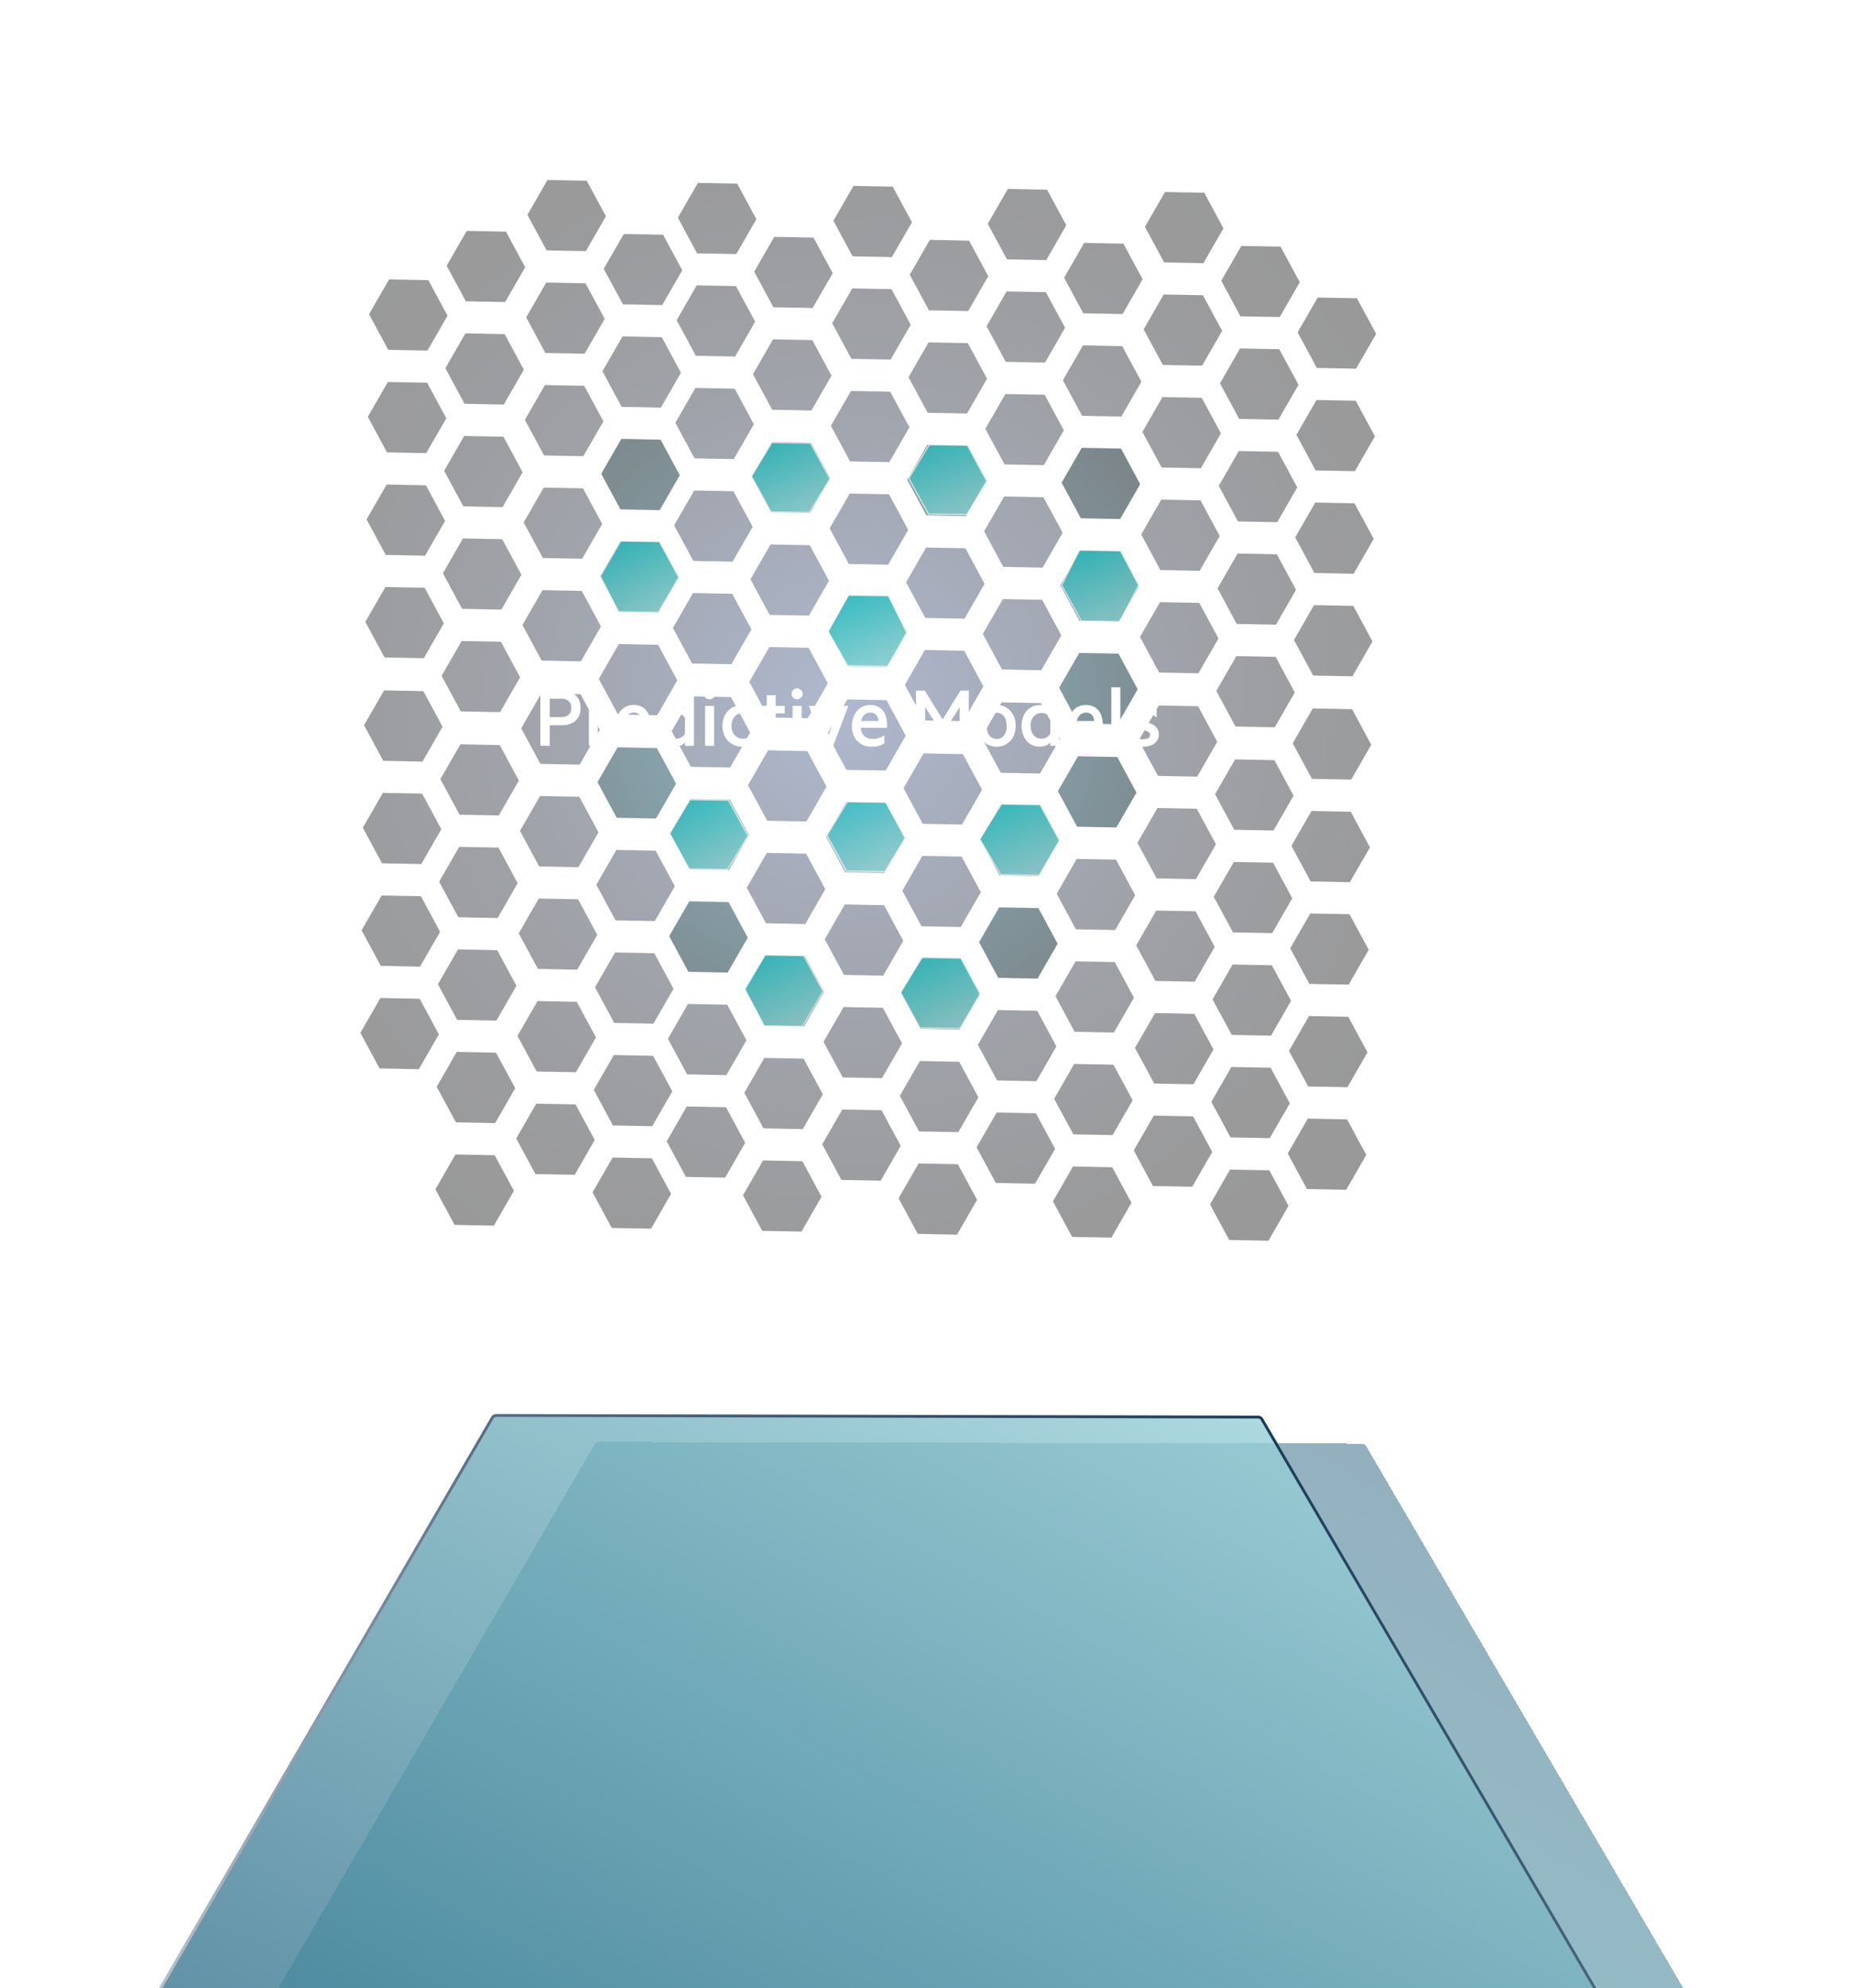 <svg width="659" height="707" viewBox="0 0 659 707" fill="none" xmlns="http://www.w3.org/2000/svg">
<g clip-path="url(#clip0_267_1062)">
<g opacity="0.5" filter="url(#filter0_ddddddf_267_1062)">
<path d="M484.125 20.361C484.865 20.362 485.535 20.729 485.883 21.323L623.715 256.895C624.043 257.456 624.038 258.142 623.701 258.719L486.018 495.221C485.641 495.869 484.907 496.277 484.123 496.276L210.512 495.692C209.761 495.69 209.084 495.313 208.741 494.706L74.726 257.51C74.412 256.953 74.421 256.279 74.752 255.71L211.344 20.838C211.721 20.189 212.455 19.781 213.24 19.782L484.125 20.361Z" fill="url(#paint0_linear_267_1062)" fill-opacity="0.9" shape-rendering="crispEdges"/>
<path d="M623.944 256.776L486.112 21.203C485.721 20.535 484.967 20.122 484.134 20.121L213.25 19.542C212.367 19.54 211.541 20 211.116 20.73L74.525 255.602C74.153 256.242 74.141 257 74.495 257.627L208.51 494.822C208.896 495.506 209.658 495.93 210.503 495.932L484.113 496.516C484.996 496.518 485.821 496.058 486.246 495.329L623.929 258.828C624.307 258.178 624.313 257.407 623.944 256.776Z" stroke="white" stroke-width="0.5" stroke-linecap="round" stroke-linejoin="round" shape-rendering="crispEdges"/>
</g>
<g filter="url(#filter1_bddddd_267_1062)">
<path d="M447.447 14.467C448.187 14.468 448.857 14.835 449.205 15.429L587.037 251.001C587.365 251.562 587.36 252.248 587.024 252.825L449.341 489.327C448.963 489.975 448.23 490.383 447.445 490.382L173.835 489.798C173.084 489.796 172.406 489.419 172.063 488.811L38.048 251.616C37.734 251.059 37.744 250.385 38.075 249.816L174.666 14.944C175.044 14.295 175.777 13.887 176.563 13.888L447.447 14.467Z" fill="url(#paint1_linear_267_1062)" fill-opacity="0.8"/>
<path d="M448.747 15.669L586.578 251.241C586.824 251.662 586.821 252.176 586.569 252.609L448.886 489.11C448.603 489.597 448.052 489.903 447.464 489.902L173.853 489.317C173.29 489.316 172.782 489.033 172.525 488.578L38.51 251.382C38.274 250.965 38.282 250.459 38.53 250.032L175.121 15.16C175.404 14.674 175.955 14.367 176.544 14.368L447.428 14.947C447.983 14.948 448.486 15.223 448.747 15.669Z" stroke="url(#paint2_linear_267_1062)"/>
</g>
<path style="mix-blend-mode:color-dodge" d="M438.951 295.095L452.912 295.36L460.046 282.973L453.221 270.319L439.26 270.054L432.126 282.442L438.951 295.095ZM437.618 404.489L451.578 404.755L458.713 392.367L451.887 379.714L437.927 379.448L430.792 391.836L437.618 404.489ZM437.465 415.922L430.33 428.309L437.156 440.963L451.116 441.228L458.251 428.84L451.425 416.187L437.465 415.922ZM438.489 331.568L452.45 331.834L459.584 319.446L452.759 306.793L438.798 306.527L431.664 318.915L438.489 331.568ZM438.053 368.042L452.014 368.307L459.148 355.92L452.323 343.266L438.362 343.001L431.228 355.389L438.053 368.042ZM424.431 385.588L431.566 373.2L424.74 360.547L410.78 360.281L403.645 372.669L410.471 385.322L424.431 385.588ZM423.996 422.035L431.13 409.648L424.305 396.994L410.344 396.729L403.21 409.116L410.035 421.77L423.996 422.035ZM424.867 349.114L432.002 336.726L425.176 324.073L411.216 323.808L404.081 336.195L410.907 348.849L424.867 349.114ZM425.303 312.64L432.437 300.253L425.612 287.599L411.652 287.334L404.517 299.722L411.343 312.375L425.303 312.64ZM425.765 276.193L432.899 263.806L426.074 251.152L412.113 250.887L404.979 263.275L411.804 275.928L425.765 276.193ZM382.034 378.359L374.899 390.747L381.725 403.4L395.685 403.666L402.82 391.278L395.994 378.625L382.034 378.359ZM382.496 341.886L375.362 354.274L382.187 366.927L396.147 367.192L403.282 354.805L396.456 342.151L382.496 341.886ZM381.598 414.833L374.464 427.221L381.289 439.874L395.249 440.139L402.384 427.752L395.558 415.098L381.598 414.833ZM382.932 305.438L375.797 317.826L382.623 330.479L396.583 330.745L403.717 318.357L396.892 305.704L382.932 305.438ZM383.367 268.965L376.233 281.352L383.058 294.006L397.019 294.271L404.153 281.884L397.328 269.23L383.367 268.965ZM370.181 250.037L356.221 249.771L349.086 262.159L355.912 274.812L369.872 275.078L377.007 262.69L370.181 250.037ZM369.309 322.984L355.349 322.719L348.215 335.107L355.04 347.76L369 348.025L376.135 335.638L369.309 322.984ZM369.745 286.511L355.785 286.245L348.65 298.633L355.476 311.286L369.436 311.552L376.571 299.164L369.745 286.511ZM368.564 384.499L375.699 372.111L368.874 359.458L354.913 359.192L347.779 371.58L354.604 384.234L368.564 384.499ZM368.412 395.905L354.452 395.64L347.317 408.027L354.143 420.681L368.103 420.946L375.237 408.558L368.412 395.905ZM340.814 402.617L347.948 390.229L341.123 377.575L327.162 377.31L320.028 389.698L326.853 402.351L340.814 402.617ZM341.249 366.143L348.384 353.755L341.558 341.102L327.598 340.836L320.464 353.224L327.289 365.877L341.249 366.143ZM342.43 268.181L328.47 267.915L321.335 280.303L328.161 292.956L342.121 293.222L349.255 280.834L342.43 268.181ZM326.701 413.757L319.566 426.145L326.392 438.798L340.352 439.064L347.487 426.676L340.661 414.023L326.701 413.757ZM341.994 304.628L328.034 304.363L320.899 316.75L327.725 329.404L341.685 329.669L348.82 317.281L341.994 304.628ZM293.753 297.557L300.578 310.21L314.539 310.476L321.673 298.088L314.848 285.435L300.887 285.169L293.753 297.557ZM315.283 248.987L301.323 248.722L294.188 261.11L301.014 273.763L314.974 274.028L322.109 261.641L315.283 248.987ZM313.514 394.829L299.554 394.564L292.419 406.952L299.245 419.605L313.205 419.87L320.34 407.483L313.514 394.829ZM313.667 383.423L320.802 371.036L313.976 358.382L300.016 358.117L292.881 370.504L299.707 383.158L313.667 383.423ZM314.103 346.95L321.237 334.562L314.412 321.909L300.452 321.643L293.317 334.031L300.143 346.684L314.103 346.95ZM272.844 291.875L286.804 292.14L293.939 279.753L287.113 267.099L273.153 266.834L266.018 279.221L272.844 291.875ZM271.384 412.676L264.249 425.063L271.075 437.717L285.035 437.982L292.17 425.594L285.344 412.941L271.384 412.676ZM272.408 328.348L286.368 328.614L293.503 316.226L286.677 303.573L272.717 303.307L265.582 315.695L272.408 328.348ZM285.497 401.535L292.632 389.147L285.806 376.494L271.846 376.228L264.711 388.616L271.537 401.27L285.497 401.535ZM271.973 364.796L285.933 365.061L293.067 352.674L286.242 340.02L272.282 339.755L265.147 352.143L271.973 364.796ZM258.198 393.748L244.237 393.482L237.103 405.87L243.928 418.523L257.889 418.789L265.023 406.401L258.198 393.748ZM244.364 382.076L258.324 382.342L265.459 369.954L258.633 357.3L244.673 357.035L237.538 369.423L244.364 382.076ZM244.826 345.603L258.786 345.868L265.921 333.48L259.095 320.827L245.135 320.562L238 332.949L244.826 345.603ZM245.697 272.682L259.657 272.947L266.792 260.559L259.966 247.906L246.006 247.64L238.872 260.028L245.697 272.682ZM245.261 309.155L259.222 309.421L266.356 297.033L259.531 284.38L245.57 284.114L238.436 296.502L245.261 309.155ZM219.334 290.844L233.295 291.109L240.429 278.722L233.603 266.068L219.643 265.803L212.509 278.19L219.334 290.844ZM218.899 327.291L232.859 327.557L239.994 315.169L233.168 302.516L219.208 302.25L212.073 314.638L218.899 327.291ZM217.874 411.645L210.74 424.032L217.565 436.686L231.526 436.951L238.66 424.563L231.835 411.91L217.874 411.645ZM218.437 363.765L232.397 364.03L239.532 351.642L232.706 338.989L218.746 338.723L211.611 351.111L218.437 363.765ZM218.001 400.238L231.961 400.504L239.096 388.116L232.27 375.463L218.31 375.197L211.175 387.585L218.001 400.238ZM205.277 344.837L212.411 332.449L205.586 319.796L191.625 319.531L184.491 331.918L191.316 344.572L205.277 344.837ZM204.379 417.784L211.513 405.396L204.688 392.743L190.727 392.478L183.593 404.865L190.418 417.519L204.379 417.784ZM204.814 381.311L211.949 368.923L205.123 356.269L191.163 356.004L184.029 368.392L190.854 381.045L204.814 381.311ZM206.148 271.916L213.282 259.528L206.457 246.875L192.497 246.609L185.362 258.997L192.188 271.651L206.148 271.916ZM205.712 308.39L212.847 296.002L206.021 283.349L192.061 283.083L184.926 295.471L191.752 308.124L205.712 308.39ZM161.982 410.555L154.847 422.943L161.673 435.597L175.633 435.862L182.767 423.474L175.942 410.821L161.982 410.555ZM163.315 301.161L156.18 313.549L163.006 326.202L176.966 326.468L184.101 314.08L177.275 301.427L163.315 301.161ZM162.879 337.635L155.744 350.022L162.57 362.676L176.53 362.941L183.665 350.554L176.839 337.9L162.879 337.635ZM162.444 374.082L155.309 386.47L162.135 399.123L176.095 399.389L183.229 387.001L176.404 374.348L162.444 374.082ZM163.751 264.687L156.616 277.075L163.442 289.728L177.402 289.994L184.537 277.606L177.711 264.953L163.751 264.687ZM148.948 380.222L156.082 367.834L149.257 355.181L135.297 354.915L128.162 367.303L134.988 379.956L148.948 380.222ZM149.693 318.707L135.732 318.441L128.598 330.829L135.423 343.483L149.384 343.748L156.518 331.36L149.693 318.707ZM150.128 282.233L136.168 281.968L129.034 294.356L135.859 307.009L149.819 307.274L156.954 294.887L150.128 282.233ZM150.564 245.786L136.604 245.52L129.469 257.908L136.295 270.561L150.255 270.827L157.39 258.439L150.564 245.786ZM441.007 123.923L433.872 136.311L440.698 148.964L454.658 149.23L461.793 136.842L454.967 124.189L441.007 123.923ZM441.16 112.491L455.12 112.756L462.255 100.369L455.429 87.715L441.469 87.45L434.334 99.837L441.16 112.491ZM439.391 258.359L453.351 258.625L460.486 246.237L453.66 233.583L439.7 233.318L432.565 245.706L439.391 258.359ZM440.262 185.438L454.222 185.703L461.357 173.316L454.531 160.662L440.571 160.397L433.436 172.784L440.262 185.438ZM439.827 221.885L453.787 222.151L460.921 209.763L454.096 197.11L440.136 196.844L433.001 209.232L439.827 221.885ZM427.076 166.51L434.21 154.122L427.385 141.469L413.424 141.203L406.29 153.591L413.115 166.245L427.076 166.51ZM426.64 202.984L433.774 190.596L426.949 177.943L412.989 177.677L405.854 190.065L412.68 202.718L426.64 202.984ZM427.973 93.589L435.108 81.201L428.282 68.548L414.322 68.283L407.187 80.671L414.013 93.324L427.973 93.589ZM426.204 239.431L433.339 227.043L426.513 214.39L412.553 214.125L405.418 226.512L412.244 239.166L426.204 239.431ZM427.511 130.036L434.646 117.649L427.82 104.995L413.86 104.73L406.726 117.118L413.551 129.771L427.511 130.036ZM383.807 232.229L376.672 244.617L383.498 257.27L397.458 257.535L404.593 245.148L397.767 232.494L383.807 232.229ZM384.243 195.755L377.108 208.143L383.934 220.796L397.894 221.062L405.028 208.674L398.203 196.021L384.243 195.755ZM384.705 159.282L377.57 171.669L384.396 184.323L398.356 184.588L405.49 172.201L398.665 159.547L384.705 159.282ZM385.14 122.834L378.006 135.222L384.831 147.875L398.791 148.141L405.926 135.753L399.1 123.1L385.14 122.834ZM385.267 111.428L399.227 111.693L406.361 99.306L399.536 86.652L385.576 86.387L378.441 98.775L385.267 111.428ZM371.082 176.828L357.122 176.562L349.988 188.95L356.813 201.603L370.773 201.869L377.908 189.481L371.082 176.828ZM370.62 213.301L356.66 213.036L349.526 225.423L356.351 238.077L370.311 238.342L377.446 225.954L370.62 213.301ZM371.954 103.907L357.994 103.641L350.859 116.029L357.685 128.682L371.645 128.948L378.779 116.56L371.954 103.907ZM371.518 140.38L357.558 140.115L350.423 152.502L357.249 165.156L371.209 165.421L378.344 153.034L371.518 140.38ZM372.08 92.5L379.215 80.112L372.389 67.459L358.429 67.194L351.294 79.581L358.12 92.235L372.08 92.5ZM480.378 288.673L466.418 288.408L459.284 300.796L466.109 313.449L480.069 313.715L487.204 301.327L480.378 288.673ZM458.412 373.717L465.238 386.37L479.198 386.636L486.333 374.248L479.507 361.595L465.547 361.329L458.412 373.717ZM480.84 252.2L466.88 251.935L459.746 264.322L466.571 276.976L480.531 277.241L487.666 264.853L480.84 252.2ZM479.071 398.068L465.111 397.803L457.976 410.191L464.802 422.844L478.762 423.109L485.897 410.722L479.071 398.068ZM479.943 325.121L465.983 324.855L458.848 337.243L465.674 349.896L479.634 350.162L486.769 337.774L479.943 325.121ZM481.28 215.464L467.32 215.199L460.185 227.586L467.011 240.24L480.971 240.505L488.105 228.118L481.28 215.464ZM482.587 106.069L468.627 105.804L461.492 118.192L468.318 130.845L482.278 131.11L489.413 118.723L482.587 106.069ZM481.716 178.991L467.755 178.725L460.621 191.113L467.446 203.766L481.407 204.032L488.541 191.644L481.716 178.991ZM482.152 142.517L468.191 142.251L461.057 154.639L467.882 167.292L481.843 167.558L488.977 155.17L482.152 142.517ZM330.243 121.758L323.108 134.146L329.934 146.8L343.894 147.065L351.028 134.677L344.203 122.024L330.243 121.758ZM330.369 110.352L344.329 110.618L351.464 98.23L344.638 85.576L330.678 85.311L323.544 97.699L330.369 110.352ZM343.767 158.498L329.807 158.232L322.672 170.62L329.498 183.273L343.458 183.539L350.593 171.151L343.767 158.498ZM343.331 194.971L329.371 194.706L322.236 207.094L329.062 219.747L343.022 220.012L350.157 207.625L343.331 194.971ZM342.896 231.419L328.935 231.153L321.801 243.541L328.626 256.194L342.587 256.46L349.721 244.072L342.896 231.419ZM316.158 175.778L302.198 175.512L295.063 187.9L301.889 200.553L315.849 200.819L322.984 188.431L316.158 175.778ZM317.183 91.424L324.317 79.037L317.492 66.383L303.531 66.118L296.397 78.505L303.222 91.159L317.183 91.424ZM315.723 212.225L301.763 211.96L294.628 224.348L301.454 237.001L315.414 237.266L322.548 224.879L315.723 212.225ZM303.096 102.565L295.961 114.953L302.787 127.606L316.747 127.872L323.882 115.484L317.056 102.831L303.096 102.565ZM302.634 139.039L295.499 151.426L302.325 164.08L316.285 164.345L323.42 151.957L316.594 139.304L302.634 139.039ZM274.49 157.151L267.356 169.539L274.181 182.192L288.141 182.457L295.276 170.07L288.45 157.416L274.49 157.151ZM275.052 109.271L289.013 109.536L296.147 97.148L289.322 84.495L275.361 84.23L268.227 96.617L275.052 109.271ZM274.028 193.624L266.893 206.012L273.719 218.665L287.679 218.931L294.814 206.543L287.988 193.89L274.028 193.624ZM274.926 120.677L267.791 133.065L274.617 145.718L288.577 145.984L295.712 133.596L288.886 120.943L274.926 120.677ZM273.309 255.139L287.27 255.405L294.404 243.017L287.579 230.364L273.618 230.098L266.484 242.486L273.309 255.139ZM261.866 90.343L269.001 77.955L262.175 65.302L248.215 65.036L241.08 77.424L247.906 90.078L261.866 90.343ZM247.317 137.957L240.183 150.345L247.008 162.998L260.969 163.264L268.103 150.876L261.278 138.223L247.317 137.957ZM246.137 235.946L260.097 236.211L267.231 223.823L260.406 211.17L246.446 210.905L239.311 223.292L246.137 235.946ZM247.779 101.484L240.645 113.872L247.47 126.525L261.431 126.79L268.565 114.403L261.74 101.749L247.779 101.484ZM246.572 199.472L260.533 199.737L267.667 187.35L260.842 174.696L246.881 174.431L239.747 186.819L246.572 199.472ZM221.543 108.24L235.503 108.505L242.638 96.118L235.812 83.464L221.852 83.199L214.717 95.586L221.543 108.24ZM221.39 119.646L214.256 132.033L221.081 144.687L235.041 144.952L242.176 132.565L235.35 119.911L221.39 119.646ZM220.645 181.16L234.606 181.426L241.74 169.038L234.915 156.385L220.954 156.119L213.82 168.507L220.645 181.16ZM220.209 217.634L234.17 217.9L241.304 205.512L234.479 192.859L220.518 192.593L213.384 204.981L220.209 217.634ZM219.774 254.082L233.734 254.347L240.869 241.959L234.043 229.306L220.083 229.041L212.948 241.428L219.774 254.082ZM208.356 89.312L215.491 76.924L208.665 64.271L194.705 64.005L187.571 76.393L194.396 89.046L208.356 89.312ZM207.921 125.786L215.055 113.398L208.23 100.745L194.269 100.479L187.135 112.867L193.96 125.52L207.921 125.786ZM207.459 162.233L214.594 149.845L207.768 137.192L193.808 136.926L186.673 149.314L193.499 161.967L207.459 162.233ZM207.023 198.707L214.158 186.319L207.332 173.665L193.372 173.4L186.237 185.788L193.063 198.441L207.023 198.707ZM206.587 235.18L213.722 222.792L206.896 210.139L192.936 209.874L185.801 222.261L192.627 234.915L206.587 235.18ZM164.19 227.951L157.055 240.339L163.881 252.993L177.841 253.258L184.976 240.87L178.15 228.217L164.19 227.951ZM164.652 191.478L157.518 203.866L164.343 216.519L178.303 216.785L185.438 204.397L178.612 191.744L164.652 191.478ZM165.088 155.031L157.953 167.418L164.779 180.072L178.739 180.337L185.873 167.949L179.048 155.296L165.088 155.031ZM165.523 118.557L158.389 130.945L165.214 143.598L179.175 143.864L186.309 131.476L179.484 118.822L165.523 118.557ZM165.676 107.151L179.636 107.416L186.771 95.029L179.945 82.375L165.985 82.11L158.851 94.498L165.676 107.151ZM151.901 136.103L137.941 135.837L130.806 148.225L137.632 160.879L151.592 161.144L158.727 148.756L151.901 136.103ZM151.03 209.024L137.07 208.759L129.935 221.146L136.761 233.8L150.721 234.065L157.855 221.677L151.03 209.024ZM151.465 172.577L137.505 172.311L130.371 184.699L137.196 197.352L151.156 197.618L158.291 185.23L151.465 172.577ZM152.337 99.629L138.377 99.364L131.242 111.751L138.068 124.405L152.028 124.67L159.163 112.283L152.337 99.629Z" fill="url(#paint3_radial_267_1062)" fill-opacity="0.4"/>
<path style="mix-blend-mode:color-dodge" opacity="0.8" d="M397.045 294.219L404.18 281.831L397.354 269.178L383.394 268.912L376.259 281.3L383.085 293.954L397.045 294.219ZM355.324 322.613L348.189 335.001L355.015 347.655L368.975 347.92L376.11 335.532L369.284 322.879L355.324 322.613ZM355.477 311.207L369.437 311.473L376.571 299.085L369.746 286.432L355.786 286.166L348.651 298.554L355.477 311.207ZM327.599 340.757L320.464 353.145L327.29 365.799L341.25 366.064L348.385 353.676L341.559 341.023L327.599 340.757ZM272.282 339.676L265.148 352.064L271.973 364.717L285.933 364.983L293.068 352.595L286.242 339.942L272.282 339.676ZM259.096 320.748L245.136 320.483L238.001 332.871L244.827 345.524L258.787 345.789L265.921 333.402L259.096 320.748ZM245.262 309.076L259.222 309.342L266.357 296.954L259.531 284.301L245.571 284.035L238.437 296.423L245.262 309.076ZM233.605 265.963L219.644 265.698L212.51 278.085L219.335 290.739L233.296 291.004L240.43 278.617L233.605 265.963ZM397.485 257.457L404.62 245.069L397.794 232.416L383.834 232.15L376.699 244.538L383.525 257.191L397.485 257.457ZM397.92 221.01L405.055 208.622L398.229 195.968L384.269 195.703L377.135 208.091L383.96 220.744L397.92 221.01ZM398.356 184.536L405.491 172.148L398.665 159.495L384.705 159.229L377.57 171.617L384.396 184.27L398.356 184.536ZM343.459 183.46L350.593 171.072L343.768 158.419L329.807 158.153L322.673 170.541L329.498 183.195L343.459 183.46ZM301.454 236.948L315.414 237.214L322.549 224.826L315.723 212.173L301.763 211.907L294.628 224.295L301.454 236.948ZM288.142 182.405L295.276 170.017L288.451 157.364L274.491 157.098L267.356 169.486L274.181 182.139L288.142 182.405ZM234.632 181.348L241.767 168.96L234.941 156.307L220.981 156.041L213.847 168.429L220.672 181.082L234.632 181.348ZM234.197 217.821L241.331 205.434L234.506 192.78L220.545 192.515L213.411 204.902L220.236 217.556L234.197 217.821Z" fill="url(#paint4_radial_267_1062)" fill-opacity="0.3"/>
<g filter="url(#filter2_d_267_1062)">
<path d="M198.76 251.907H194.504V259.235H191.176V239.587H198.76C199.784 239.587 200.701 239.726 201.512 240.003C202.344 240.259 203.059 240.654 203.656 241.187C204.253 241.699 204.701 242.339 205 243.107C205.32 243.875 205.48 244.76 205.48 245.763C205.48 246.744 205.32 247.619 205 248.387C204.701 249.155 204.253 249.806 203.656 250.339C203.059 250.851 202.344 251.246 201.512 251.523C200.701 251.779 199.784 251.907 198.76 251.907ZM198.696 249.027C199.251 249.027 199.741 248.952 200.168 248.803C200.616 248.632 200.989 248.408 201.288 248.131C201.587 247.832 201.811 247.48 201.96 247.075C202.109 246.67 202.184 246.232 202.184 245.763C202.184 245.272 202.109 244.824 201.96 244.419C201.811 244.014 201.587 243.672 201.288 243.395C201.011 243.096 200.648 242.872 200.2 242.723C199.773 242.552 199.272 242.467 198.696 242.467H194.504V249.027H198.696ZM216.358 244.963V248.259C216.251 248.174 216.123 248.11 215.974 248.067C215.824 248.003 215.664 247.95 215.494 247.907C215.323 247.864 215.152 247.832 214.982 247.811C214.811 247.79 214.64 247.779 214.47 247.779C214.128 247.779 213.808 247.832 213.51 247.939C213.211 248.024 212.934 248.163 212.678 248.355C212.422 248.547 212.198 248.782 212.006 249.059C211.835 249.336 211.707 249.667 211.622 250.051V259.235H208.422V245.027H211.622V246.499C211.75 246.243 211.92 246.008 212.134 245.795C212.368 245.56 212.624 245.368 212.902 245.219C213.179 245.048 213.478 244.92 213.798 244.835C214.118 244.75 214.448 244.707 214.79 244.707C214.96 244.707 215.12 244.718 215.27 244.739C215.44 244.739 215.6 244.76 215.75 244.803C215.899 244.824 216.016 244.846 216.102 244.867C216.208 244.888 216.294 244.92 216.358 244.963ZM224.396 247.395C224.033 247.395 223.681 247.459 223.34 247.587C222.998 247.694 222.678 247.864 222.38 248.099C222.102 248.334 221.846 248.643 221.612 249.027C221.398 249.411 221.238 249.87 221.132 250.403H227.308C227.286 249.976 227.201 249.582 227.052 249.219C226.924 248.835 226.732 248.515 226.476 248.259C226.241 247.982 225.942 247.768 225.58 247.619C225.238 247.47 224.844 247.395 224.396 247.395ZM229.388 258.307C229.089 258.52 228.769 258.712 228.428 258.883C228.086 259.032 227.724 259.16 227.34 259.267C226.977 259.374 226.582 259.448 226.156 259.491C225.75 259.534 225.324 259.555 224.876 259.555C223.852 259.555 222.902 259.384 222.028 259.043C221.174 258.702 220.428 258.211 219.788 257.571C219.169 256.931 218.689 256.163 218.348 255.267C218.006 254.371 217.836 253.368 217.836 252.259C217.836 251.171 217.996 250.168 218.316 249.251C218.636 248.312 219.084 247.502 219.66 246.819C220.257 246.136 220.95 245.614 221.74 245.251C222.55 244.888 223.425 244.707 224.364 244.707C225.324 244.707 226.177 244.878 226.924 245.219C227.692 245.539 228.321 246.008 228.812 246.627C229.324 247.246 229.708 247.982 229.964 248.835C230.22 249.688 230.348 250.638 230.348 251.683V252.835H220.972C221.036 253.518 221.185 254.115 221.42 254.627C221.654 255.118 221.964 255.523 222.348 255.843C222.753 256.163 223.201 256.408 223.692 256.579C224.204 256.728 224.748 256.803 225.324 256.803C225.729 256.803 226.102 256.782 226.444 256.739C226.785 256.675 227.116 256.59 227.436 256.483C227.756 256.376 228.076 256.248 228.396 256.099C228.716 255.928 229.046 255.726 229.388 255.491V258.307ZM242.606 254.819V249.443C242.478 249.166 242.308 248.91 242.094 248.675C241.881 248.44 241.636 248.238 241.358 248.067C241.081 247.896 240.782 247.768 240.462 247.683C240.164 247.598 239.854 247.555 239.534 247.555C238.937 247.555 238.393 247.672 237.902 247.907C237.412 248.12 236.996 248.44 236.654 248.867C236.313 249.272 236.046 249.752 235.854 250.307C235.684 250.862 235.598 251.47 235.598 252.131C235.598 252.792 235.684 253.4 235.854 253.955C236.046 254.51 236.313 255 236.654 255.427C236.996 255.832 237.412 256.152 237.902 256.387C238.393 256.6 238.937 256.707 239.534 256.707C239.854 256.707 240.164 256.664 240.462 256.579C240.782 256.494 241.081 256.366 241.358 256.195C241.636 256.024 241.881 255.822 242.094 255.587C242.308 255.352 242.478 255.096 242.606 254.819ZM242.606 259.235V258.019C242.436 258.232 242.222 258.435 241.966 258.627C241.732 258.798 241.454 258.958 241.134 259.107C240.814 259.235 240.473 259.342 240.11 259.427C239.748 259.512 239.374 259.555 238.99 259.555C237.966 259.555 237.038 259.363 236.206 258.979C235.396 258.595 234.702 258.072 234.126 257.411C233.572 256.728 233.145 255.939 232.846 255.043C232.548 254.126 232.398 253.155 232.398 252.131C232.398 251.107 232.548 250.147 232.846 249.251C233.145 248.355 233.572 247.566 234.126 246.883C234.702 246.2 235.396 245.667 236.206 245.283C237.038 244.899 237.966 244.707 238.99 244.707C239.374 244.707 239.748 244.75 240.11 244.835C240.473 244.92 240.814 245.038 241.134 245.187C241.454 245.315 241.732 245.475 241.966 245.667C242.222 245.838 242.436 246.03 242.606 246.243V238.435H245.806V259.235H242.606ZM253.349 240.739C253.349 240.995 253.296 241.251 253.189 241.507C253.083 241.742 252.933 241.955 252.741 242.147C252.571 242.318 252.357 242.456 252.101 242.563C251.867 242.648 251.621 242.691 251.365 242.691C251.109 242.691 250.853 242.648 250.597 242.563C250.363 242.456 250.149 242.318 249.957 242.147C249.787 241.955 249.648 241.742 249.541 241.507C249.435 241.251 249.381 240.995 249.381 240.739C249.381 240.483 249.435 240.238 249.541 240.003C249.648 239.747 249.787 239.534 249.957 239.363C250.149 239.171 250.363 239.032 250.597 238.947C250.853 238.84 251.109 238.787 251.365 238.787C251.621 238.787 251.867 238.84 252.101 238.947C252.357 239.032 252.571 239.171 252.741 239.363C252.933 239.534 253.083 239.747 253.189 240.003C253.296 240.238 253.349 240.483 253.349 240.739ZM252.965 245.027V259.235H249.765V245.027H252.965ZM255.93 252.131C255.93 251.022 256.111 250.008 256.474 249.091C256.836 248.152 257.338 247.363 257.978 246.723C258.639 246.062 259.396 245.56 260.25 245.219C261.124 244.878 262.042 244.707 263.002 244.707C263.364 244.707 263.716 244.728 264.058 244.771C264.399 244.814 264.73 244.888 265.05 244.995C265.391 245.08 265.711 245.198 266.01 245.347C266.33 245.496 266.618 245.678 266.874 245.891V249.027C266.618 248.771 266.351 248.558 266.074 248.387C265.796 248.195 265.498 248.046 265.178 247.939C264.879 247.811 264.559 247.715 264.218 247.651C263.898 247.587 263.567 247.555 263.226 247.555C262.65 247.555 262.116 247.662 261.626 247.875C261.135 248.088 260.698 248.398 260.314 248.803C259.951 249.208 259.663 249.699 259.45 250.275C259.236 250.83 259.13 251.448 259.13 252.131C259.13 252.814 259.236 253.443 259.45 254.019C259.663 254.574 259.951 255.054 260.314 255.459C260.698 255.864 261.135 256.174 261.626 256.387C262.116 256.6 262.65 256.707 263.226 256.707C263.567 256.707 263.898 256.675 264.218 256.611C264.559 256.547 264.879 256.462 265.178 256.355C265.498 256.227 265.796 256.078 266.074 255.907C266.351 255.715 266.618 255.491 266.874 255.235V258.371C266.618 258.584 266.33 258.766 266.01 258.915C265.711 259.064 265.391 259.182 265.05 259.267C264.73 259.374 264.399 259.448 264.058 259.491C263.716 259.534 263.364 259.555 263.002 259.555C262.042 259.555 261.124 259.384 260.25 259.043C259.396 258.702 258.639 258.211 257.978 257.571C257.338 256.91 256.836 256.12 256.474 255.203C256.111 254.264 255.93 253.24 255.93 252.131ZM274.88 247.683V259.235H271.68V247.683H268.8V245.027H271.68V241.219H274.88V245.027H278.08V247.683H274.88ZM284.474 240.739C284.474 240.995 284.421 241.251 284.314 241.507C284.208 241.742 284.058 241.955 283.866 242.147C283.696 242.318 283.482 242.456 283.226 242.563C282.992 242.648 282.746 242.691 282.49 242.691C282.234 242.691 281.978 242.648 281.722 242.563C281.488 242.456 281.274 242.318 281.082 242.147C280.912 241.955 280.773 241.742 280.666 241.507C280.56 241.251 280.506 240.995 280.506 240.739C280.506 240.483 280.56 240.238 280.666 240.003C280.773 239.747 280.912 239.534 281.082 239.363C281.274 239.171 281.488 239.032 281.722 238.947C281.978 238.84 282.234 238.787 282.49 238.787C282.746 238.787 282.992 238.84 283.226 238.947C283.482 239.032 283.696 239.171 283.866 239.363C284.058 239.534 284.208 239.747 284.314 240.003C284.421 240.238 284.474 240.483 284.474 240.739ZM284.09 245.027V259.235H280.89V245.027H284.09ZM295.311 259.235H292.015L286.639 245.027H290.062L293.743 255.427L297.391 245.027H300.719L295.311 259.235ZM308.521 247.395C308.158 247.395 307.806 247.459 307.465 247.587C307.123 247.694 306.803 247.864 306.505 248.099C306.227 248.334 305.971 248.643 305.737 249.027C305.523 249.411 305.363 249.87 305.257 250.403H311.433C311.411 249.976 311.326 249.582 311.177 249.219C311.049 248.835 310.857 248.515 310.601 248.259C310.366 247.982 310.067 247.768 309.705 247.619C309.363 247.47 308.969 247.395 308.521 247.395ZM313.513 258.307C313.214 258.52 312.894 258.712 312.553 258.883C312.211 259.032 311.849 259.16 311.465 259.267C311.102 259.374 310.707 259.448 310.281 259.491C309.875 259.534 309.449 259.555 309.001 259.555C307.977 259.555 307.027 259.384 306.153 259.043C305.299 258.702 304.553 258.211 303.913 257.571C303.294 256.931 302.814 256.163 302.473 255.267C302.131 254.371 301.961 253.368 301.961 252.259C301.961 251.171 302.121 250.168 302.441 249.251C302.761 248.312 303.209 247.502 303.785 246.819C304.382 246.136 305.075 245.614 305.865 245.251C306.675 244.888 307.55 244.707 308.489 244.707C309.449 244.707 310.302 244.878 311.049 245.219C311.817 245.539 312.446 246.008 312.937 246.627C313.449 247.246 313.833 247.982 314.089 248.835C314.345 249.688 314.473 250.638 314.473 251.683V252.835H305.097C305.161 253.518 305.31 254.115 305.545 254.627C305.779 255.118 306.089 255.523 306.473 255.843C306.878 256.163 307.326 256.408 307.817 256.579C308.329 256.728 308.873 256.803 309.449 256.803C309.854 256.803 310.227 256.782 310.569 256.739C310.91 256.675 311.241 256.59 311.561 256.483C311.881 256.376 312.201 256.248 312.521 256.099C312.841 255.928 313.171 255.726 313.513 255.491V258.307ZM334.274 255.011H334.146L328.034 245.475V259.235H324.77V239.587H327.874L334.242 249.827L340.578 239.587H343.554V259.235H340.29V245.475L334.274 255.011ZM360.215 252.131C360.215 253.198 360.055 254.19 359.735 255.107C359.415 256.024 358.945 256.814 358.327 257.475C357.729 258.136 357.015 258.648 356.183 259.011C355.351 259.374 354.444 259.555 353.463 259.555C352.481 259.555 351.575 259.374 350.743 259.011C349.911 258.648 349.185 258.136 348.567 257.475C347.969 256.814 347.511 256.024 347.191 255.107C346.871 254.19 346.711 253.198 346.711 252.131C346.711 251.064 346.871 250.072 347.191 249.155C347.511 248.238 347.969 247.448 348.567 246.787C349.185 246.126 349.911 245.614 350.743 245.251C351.575 244.888 352.481 244.707 353.463 244.707C354.444 244.707 355.351 244.888 356.183 245.251C357.015 245.614 357.729 246.126 358.327 246.787C358.945 247.448 359.415 248.238 359.735 249.155C360.055 250.072 360.215 251.064 360.215 252.131ZM357.015 252.131C357.015 251.448 356.94 250.83 356.791 250.275C356.641 249.699 356.407 249.208 356.087 248.803C355.788 248.376 355.415 248.046 354.967 247.811C354.519 247.576 354.017 247.459 353.463 247.459C352.908 247.459 352.407 247.576 351.959 247.811C351.511 248.046 351.127 248.376 350.807 248.803C350.508 249.208 350.284 249.699 350.135 250.275C349.985 250.83 349.911 251.448 349.911 252.131C349.911 252.814 349.985 253.443 350.135 254.019C350.284 254.574 350.508 255.064 350.807 255.491C351.127 255.896 351.511 256.216 351.959 256.451C352.407 256.686 352.908 256.803 353.463 256.803C354.017 256.803 354.519 256.686 354.967 256.451C355.415 256.216 355.788 255.896 356.087 255.491C356.407 255.064 356.641 254.574 356.791 254.019C356.94 253.443 357.015 252.814 357.015 252.131ZM372.513 254.819V249.443C372.385 249.166 372.214 248.91 372.001 248.675C371.787 248.44 371.542 248.238 371.265 248.067C370.987 247.896 370.689 247.768 370.369 247.683C370.07 247.598 369.761 247.555 369.441 247.555C368.843 247.555 368.299 247.672 367.809 247.907C367.318 248.12 366.902 248.44 366.561 248.867C366.219 249.272 365.953 249.752 365.761 250.307C365.59 250.862 365.505 251.47 365.505 252.131C365.505 252.792 365.59 253.4 365.761 253.955C365.953 254.51 366.219 255 366.561 255.427C366.902 255.832 367.318 256.152 367.809 256.387C368.299 256.6 368.843 256.707 369.441 256.707C369.761 256.707 370.07 256.664 370.369 256.579C370.689 256.494 370.987 256.366 371.265 256.195C371.542 256.024 371.787 255.822 372.001 255.587C372.214 255.352 372.385 255.096 372.513 254.819ZM372.513 259.235V258.019C372.342 258.232 372.129 258.435 371.873 258.627C371.638 258.798 371.361 258.958 371.041 259.107C370.721 259.235 370.379 259.342 370.017 259.427C369.654 259.512 369.281 259.555 368.897 259.555C367.873 259.555 366.945 259.363 366.113 258.979C365.302 258.595 364.609 258.072 364.033 257.411C363.478 256.728 363.051 255.939 362.753 255.043C362.454 254.126 362.305 253.155 362.305 252.131C362.305 251.107 362.454 250.147 362.753 249.251C363.051 248.355 363.478 247.566 364.033 246.883C364.609 246.2 365.302 245.667 366.113 245.283C366.945 244.899 367.873 244.707 368.897 244.707C369.281 244.707 369.654 244.75 370.017 244.835C370.379 244.92 370.721 245.038 371.041 245.187C371.361 245.315 371.638 245.475 371.873 245.667C372.129 245.838 372.342 246.03 372.513 246.243V238.435H375.713V259.235H372.513ZM385.24 247.395C384.877 247.395 384.525 247.459 384.184 247.587C383.842 247.694 383.522 247.864 383.224 248.099C382.946 248.334 382.69 248.643 382.456 249.027C382.242 249.411 382.082 249.87 381.976 250.403H388.152C388.13 249.976 388.045 249.582 387.896 249.219C387.768 248.835 387.576 248.515 387.32 248.259C387.085 247.982 386.786 247.768 386.424 247.619C386.082 247.47 385.688 247.395 385.24 247.395ZM390.232 258.307C389.933 258.52 389.613 258.712 389.272 258.883C388.93 259.032 388.568 259.16 388.184 259.267C387.821 259.374 387.426 259.448 387 259.491C386.594 259.534 386.168 259.555 385.72 259.555C384.696 259.555 383.746 259.384 382.872 259.043C382.018 258.702 381.272 258.211 380.632 257.571C380.013 256.931 379.533 256.163 379.192 255.267C378.85 254.371 378.68 253.368 378.68 252.259C378.68 251.171 378.84 250.168 379.16 249.251C379.48 248.312 379.928 247.502 380.504 246.819C381.101 246.136 381.794 245.614 382.584 245.251C383.394 244.888 384.269 244.707 385.208 244.707C386.168 244.707 387.021 244.878 387.768 245.219C388.536 245.539 389.165 246.008 389.656 246.627C390.168 247.246 390.552 247.982 390.808 248.835C391.064 249.688 391.192 250.638 391.192 251.683V252.835H381.816C381.88 253.518 382.029 254.115 382.264 254.627C382.498 255.118 382.808 255.523 383.192 255.843C383.597 256.163 384.045 256.408 384.536 256.579C385.048 256.728 385.592 256.803 386.168 256.803C386.573 256.803 386.946 256.782 387.288 256.739C387.629 256.675 387.96 256.59 388.28 256.483C388.6 256.376 388.92 256.248 389.24 256.099C389.56 255.928 389.89 255.726 390.232 255.491V258.307ZM397.434 238.435V259.235H394.234V238.435H397.434ZM400.75 258.083V254.819C401.092 255.139 401.454 255.427 401.838 255.683C402.222 255.939 402.617 256.163 403.022 256.355C403.449 256.526 403.876 256.664 404.302 256.771C404.729 256.856 405.145 256.899 405.55 256.899C405.892 256.899 406.212 256.867 406.51 256.803C406.809 256.739 407.065 256.654 407.278 256.547C407.513 256.419 407.694 256.259 407.822 256.067C407.95 255.875 408.014 255.651 408.014 255.395C408.014 255.16 407.972 254.958 407.886 254.787C407.801 254.616 407.673 254.478 407.502 254.371C407.332 254.243 407.14 254.136 406.926 254.051C406.713 253.944 406.446 253.838 406.126 253.731L404.59 253.251C403.972 253.059 403.428 252.846 402.958 252.611C402.489 252.355 402.084 252.067 401.742 251.747C401.422 251.406 401.177 251.011 401.006 250.563C400.836 250.094 400.75 249.56 400.75 248.963C400.75 248.323 400.878 247.747 401.134 247.235C401.412 246.702 401.785 246.254 402.254 245.891C402.745 245.507 403.321 245.219 403.982 245.027C404.644 244.814 405.348 244.707 406.094 244.707C406.5 244.707 406.894 244.739 407.278 244.803C407.662 244.846 408.036 244.92 408.398 245.027C408.761 245.134 409.102 245.272 409.422 245.443C409.742 245.592 410.052 245.763 410.35 245.955V249.187C410.03 248.91 409.71 248.664 409.39 248.451C409.07 248.216 408.729 248.024 408.366 247.875C408.025 247.704 407.662 247.576 407.278 247.491C406.894 247.406 406.5 247.363 406.094 247.363C405.774 247.363 405.476 247.395 405.198 247.459C404.921 247.523 404.676 247.619 404.462 247.747C404.27 247.875 404.11 248.035 403.982 248.227C403.876 248.398 403.822 248.6 403.822 248.835C403.822 249.07 403.854 249.272 403.918 249.443C404.004 249.592 404.121 249.731 404.27 249.859C404.42 249.966 404.601 250.072 404.814 250.179C405.028 250.264 405.305 250.36 405.646 250.467L407.502 251.043C408.1 251.235 408.622 251.459 409.07 251.715C409.518 251.971 409.892 252.27 410.19 252.611C410.51 252.952 410.745 253.347 410.894 253.795C411.044 254.222 411.118 254.702 411.118 255.235C411.118 255.918 410.98 256.526 410.702 257.059C410.425 257.592 410.03 258.051 409.518 258.435C409.006 258.798 408.409 259.075 407.726 259.267C407.044 259.459 406.308 259.555 405.518 259.555C405.07 259.555 404.622 259.523 404.174 259.459C403.726 259.395 403.289 259.299 402.862 259.171C402.457 259.043 402.073 258.894 401.71 258.723C401.348 258.531 401.028 258.318 400.75 258.083Z" fill="white"/>
</g>
<g opacity="0.8">
<path opacity="0.8" d="M288.23 157.559L274.508 157.376L267.211 169.355L274.178 182.075L287.9 182.259L295.196 170.279L288.23 157.559Z" fill="url(#paint5_linear_267_1062)" stroke="white" stroke-width="0.5"/>
<path opacity="0.8" d="M344.213 158.309L330.491 158.125L323.194 170.105L330.16 182.825L343.882 183.008L351.179 171.029L344.213 158.309Z" fill="url(#paint6_linear_267_1062)" stroke="white" stroke-width="0.5"/>
<path opacity="0.8" d="M398.609 195.818L383.79 195.62L377.583 208.163L384.549 220.883L398.271 221.066L405.034 207.982L398.609 195.818Z" fill="url(#paint7_linear_267_1062)" stroke="white" stroke-width="0.5"/>
<path opacity="0.8" d="M316.051 211.731L301.78 211.54L294.468 224.618L301.442 236.788L315.713 236.979L322.461 224.992L316.051 211.731Z" fill="url(#paint8_linear_267_1062)" stroke="white" stroke-width="0.5"/>
<path opacity="0.8" d="M234.509 192.523L220.788 192.34L213.483 204.868L219.901 217.58L234.171 217.771L241.476 205.243L234.509 192.523Z" fill="url(#paint9_linear_267_1062)" stroke="white" stroke-width="0.5"/>
</g>
<g opacity="0.8">
<path opacity="0.8" d="M259.084 284.53L245.362 284.346L238.065 296.326L245.031 309.046L258.753 309.229L266.05 297.25L259.084 284.53Z" fill="url(#paint10_linear_267_1062)" stroke="white" stroke-width="0.5"/>
<path opacity="0.8" d="M369.955 286.015L356.233 285.831L348.38 298.352L355.895 311.079L369.617 311.263L376.921 298.734L369.955 286.015Z" fill="url(#paint11_linear_267_1062)" stroke="white" stroke-width="0.5"/>
<path opacity="0.8" d="M285.793 339.785L272.071 339.601L264.774 351.581L271.733 364.849L285.455 365.033L292.759 352.504L285.793 339.785Z" fill="url(#paint12_linear_267_1062)" stroke="white" stroke-width="0.5"/>
<path opacity="0.8" d="M341.777 340.534L328.055 340.35L320.202 352.871L327.168 365.591L341.439 365.782L348.743 353.253L341.777 340.534Z" fill="url(#paint13_linear_267_1062)" stroke="white" stroke-width="0.5"/>
<path opacity="0.8" d="M315.07 285.28L301.348 285.096L294.051 297.076L301.018 309.795L314.739 309.979L322.036 297.999L315.07 285.28Z" fill="url(#paint14_linear_267_1062)" stroke="white" stroke-width="0.5"/>
</g>
</g>
<defs>
<filter id="filter0_ddddddf_267_1062" x="11.979" y="8.302" width="674.498" height="772.454" filterUnits="userSpaceOnUse" color-interpolation-filters="sRGB">
<feFlood flood-opacity="0" result="BackgroundImageFix"/>
<feColorMatrix in="SourceAlpha" type="matrix" values="0 0 0 0 0 0 0 0 0 0 0 0 0 0 0 0 0 0 127 0" result="hardAlpha"/>
<feOffset dy="9"/>
<feGaussianBlur stdDeviation="10"/>
<feColorMatrix type="matrix" values="0 0 0 0 0 0 0 0 0 0 0 0 0 0 0 0 0 0 0.28 0"/>
<feBlend mode="normal" in2="BackgroundImageFix" result="effect1_dropShadow_267_1062"/>
<feColorMatrix in="SourceAlpha" type="matrix" values="0 0 0 0 0 0 0 0 0 0 0 0 0 0 0 0 0 0 127 0" result="hardAlpha"/>
<feOffset dy="36"/>
<feGaussianBlur stdDeviation="18"/>
<feColorMatrix type="matrix" values="0 0 0 0 0 0 0 0 0 0 0 0 0 0 0 0 0 0 0.24 0"/>
<feBlend mode="normal" in2="effect1_dropShadow_267_1062" result="effect2_dropShadow_267_1062"/>
<feColorMatrix in="SourceAlpha" type="matrix" values="0 0 0 0 0 0 0 0 0 0 0 0 0 0 0 0 0 0 127 0" result="hardAlpha"/>
<feOffset dy="80"/>
<feGaussianBlur stdDeviation="24"/>
<feColorMatrix type="matrix" values="0 0 0 0 0 0 0 0 0 0 0 0 0 0 0 0 0 0 0.14 0"/>
<feBlend mode="normal" in2="effect2_dropShadow_267_1062" result="effect3_dropShadow_267_1062"/>
<feColorMatrix in="SourceAlpha" type="matrix" values="0 0 0 0 0 0 0 0 0 0 0 0 0 0 0 0 0 0 127 0" result="hardAlpha"/>
<feOffset dy="142"/>
<feGaussianBlur stdDeviation="28.5"/>
<feColorMatrix type="matrix" values="0 0 0 0 0 0 0 0 0 0 0 0 0 0 0 0 0 0 0.04 0"/>
<feBlend mode="normal" in2="effect3_dropShadow_267_1062" result="effect4_dropShadow_267_1062"/>
<feColorMatrix in="SourceAlpha" type="matrix" values="0 0 0 0 0 0 0 0 0 0 0 0 0 0 0 0 0 0 127 0" result="hardAlpha"/>
<feOffset dy="222"/>
<feGaussianBlur stdDeviation="31"/>
<feColorMatrix type="matrix" values="0 0 0 0 0 0 0 0 0 0 0 0 0 0 0 0 0 0 0.01 0"/>
<feBlend mode="normal" in2="effect4_dropShadow_267_1062" result="effect5_dropShadow_267_1062"/>
<feColorMatrix in="SourceAlpha" type="matrix" values="0 0 0 0 0 0 0 0 0 0 0 0 0 0 0 0 0 0 127 0" result="hardAlpha"/>
<feOffset dy="4"/>
<feGaussianBlur stdDeviation="2"/>
<feComposite in2="hardAlpha" operator="out"/>
<feColorMatrix type="matrix" values="0 0 0 0 0 0 0 0 0 0 0 0 0 0 0 0 0 0 0.25 0"/>
<feBlend mode="normal" in2="effect5_dropShadow_267_1062" result="effect6_dropShadow_267_1062"/>
<feBlend mode="normal" in="SourceGraphic" in2="effect6_dropShadow_267_1062" result="shape"/>
<feGaussianBlur stdDeviation="2.8" result="effect7_foregroundBlur_267_1062"/>
</filter>
<filter id="filter1_bddddd_267_1062" x="-24.182" y="-9.112" width="673.461" height="783.494" filterUnits="userSpaceOnUse" color-interpolation-filters="sRGB">
<feFlood flood-opacity="0" result="BackgroundImageFix"/>
<feGaussianBlur in="BackgroundImageFix" stdDeviation="11.5"/>
<feComposite in2="SourceAlpha" operator="in" result="effect1_backgroundBlur_267_1062"/>
<feColorMatrix in="SourceAlpha" type="matrix" values="0 0 0 0 0 0 0 0 0 0 0 0 0 0 0 0 0 0 127 0" result="hardAlpha"/>
<feOffset dy="9"/>
<feGaussianBlur stdDeviation="10"/>
<feColorMatrix type="matrix" values="0 0 0 0 0 0 0 0 0 0 0 0 0 0 0 0 0 0 0.28 0"/>
<feBlend mode="normal" in2="effect1_backgroundBlur_267_1062" result="effect2_dropShadow_267_1062"/>
<feColorMatrix in="SourceAlpha" type="matrix" values="0 0 0 0 0 0 0 0 0 0 0 0 0 0 0 0 0 0 127 0" result="hardAlpha"/>
<feOffset dy="36"/>
<feGaussianBlur stdDeviation="18"/>
<feColorMatrix type="matrix" values="0 0 0 0 0 0 0 0 0 0 0 0 0 0 0 0 0 0 0.24 0"/>
<feBlend mode="normal" in2="effect2_dropShadow_267_1062" result="effect3_dropShadow_267_1062"/>
<feColorMatrix in="SourceAlpha" type="matrix" values="0 0 0 0 0 0 0 0 0 0 0 0 0 0 0 0 0 0 127 0" result="hardAlpha"/>
<feOffset dy="80"/>
<feGaussianBlur stdDeviation="24"/>
<feColorMatrix type="matrix" values="0 0 0 0 0 0 0 0 0 0 0 0 0 0 0 0 0 0 0.14 0"/>
<feBlend mode="normal" in2="effect3_dropShadow_267_1062" result="effect4_dropShadow_267_1062"/>
<feColorMatrix in="SourceAlpha" type="matrix" values="0 0 0 0 0 0 0 0 0 0 0 0 0 0 0 0 0 0 127 0" result="hardAlpha"/>
<feOffset dy="142"/>
<feGaussianBlur stdDeviation="28.5"/>
<feColorMatrix type="matrix" values="0 0 0 0 0 0 0 0 0 0 0 0 0 0 0 0 0 0 0.04 0"/>
<feBlend mode="normal" in2="effect4_dropShadow_267_1062" result="effect5_dropShadow_267_1062"/>
<feColorMatrix in="SourceAlpha" type="matrix" values="0 0 0 0 0 0 0 0 0 0 0 0 0 0 0 0 0 0 127 0" result="hardAlpha"/>
<feOffset dy="222"/>
<feGaussianBlur stdDeviation="31"/>
<feColorMatrix type="matrix" values="0 0 0 0 0 0 0 0 0 0 0 0 0 0 0 0 0 0 0.01 0"/>
<feBlend mode="normal" in2="effect5_dropShadow_267_1062" result="effect6_dropShadow_267_1062"/>
<feBlend mode="normal" in="SourceGraphic" in2="effect6_dropShadow_267_1062" result="shape"/>
</filter>
<filter id="filter2_d_267_1062" x="182.576" y="234.835" width="239.143" height="40.32" filterUnits="userSpaceOnUse" color-interpolation-filters="sRGB">
<feFlood flood-opacity="0" result="BackgroundImageFix"/>
<feColorMatrix in="SourceAlpha" type="matrix" values="0 0 0 0 0 0 0 0 0 0 0 0 0 0 0 0 0 0 127 0" result="hardAlpha"/>
<feOffset dx="1" dy="6"/>
<feGaussianBlur stdDeviation="4.8"/>
<feComposite in2="hardAlpha" operator="out"/>
<feColorMatrix type="matrix" values="0 0 0 0 0 0 0 0 0 0 0 0 0 0 0 0 0 0 0.5 0"/>
<feBlend mode="normal" in2="BackgroundImageFix" result="effect1_dropShadow_267_1062"/>
<feBlend mode="normal" in="SourceGraphic" in2="effect1_dropShadow_267_1062" result="shape"/>
</filter>
<linearGradient id="paint0_linear_267_1062" x1="522.614" y1="52.518" x2="218.118" y2="563.986" gradientUnits="userSpaceOnUse">
<stop stop-color="#125071"/>
<stop offset="1" stop-color="#0BC5BA"/>
</linearGradient>
<linearGradient id="paint1_linear_267_1062" x1="595.612" y1="-126.535" x2="217.969" y2="565.625" gradientUnits="userSpaceOnUse">
<stop stop-color="#C9FFFC"/>
<stop offset="1" stop-color="#003F65"/>
</linearGradient>
<linearGradient id="paint2_linear_267_1062" x1="472.248" y1="28.522" x2="191.088" y2="500.791" gradientUnits="userSpaceOnUse">
<stop stop-color="#193B59"/>
<stop offset="1" stop-color="white"/>
</linearGradient>
<radialGradient id="paint3_radial_267_1062" cx="0" cy="0" r="1" gradientUnits="userSpaceOnUse" gradientTransform="translate(298.631 252.121) rotate(0.767) scale(237.913 238.158)">
<stop stop-color="#364F87"/>
<stop offset="0.04" stop-color="#32497D"/>
<stop offset="0.26" stop-color="#202F51"/>
<stop offset="0.47" stop-color="#121A2D"/>
<stop offset="0.67" stop-color="#080C14"/>
<stop offset="0.85" stop-color="#020305"/>
<stop offset="1"/>
</radialGradient>
<radialGradient id="paint4_radial_267_1062" cx="0" cy="0" r="1" gradientUnits="userSpaceOnUse" gradientTransform="translate(297.417 252.761) rotate(0.767) scale(224.972 225.203)">
<stop stop-color="#43E8E1"/>
<stop offset="0.14" stop-color="#34B5AF"/>
<stop offset="0.3" stop-color="#247E7A"/>
<stop offset="0.46" stop-color="#17514E"/>
<stop offset="0.62" stop-color="#0D2D2C"/>
<stop offset="0.76" stop-color="#051413"/>
<stop offset="0.89" stop-color="#010505"/>
<stop offset="1"/>
</radialGradient>
<linearGradient id="paint5_linear_267_1062" x1="274.508" y1="157.376" x2="286.772" y2="184.439" gradientUnits="userSpaceOnUse">
<stop stop-color="#0BC4C5"/>
<stop offset="1" stop-color="#96DCDA"/>
</linearGradient>
<linearGradient id="paint6_linear_267_1062" x1="330.491" y1="158.125" x2="342.755" y2="185.189" gradientUnits="userSpaceOnUse">
<stop stop-color="#0BC4C5"/>
<stop offset="1" stop-color="#96DCDA"/>
</linearGradient>
<linearGradient id="paint7_linear_267_1062" x1="384.88" y1="196.183" x2="397.144" y2="223.247" gradientUnits="userSpaceOnUse">
<stop stop-color="#0BC4C5"/>
<stop offset="1" stop-color="#96DCDA"/>
</linearGradient>
<linearGradient id="paint8_linear_267_1062" x1="302.329" y1="211.548" x2="314.593" y2="238.611" gradientUnits="userSpaceOnUse">
<stop stop-color="#0BC4C5"/>
<stop offset="1" stop-color="#96DCDA"/>
</linearGradient>
<linearGradient id="paint9_linear_267_1062" x1="221.329" y1="192.896" x2="233.593" y2="219.96" gradientUnits="userSpaceOnUse">
<stop stop-color="#0BC4C5"/>
<stop offset="1" stop-color="#96DCDA"/>
</linearGradient>
<linearGradient id="paint10_linear_267_1062" x1="245.362" y1="284.346" x2="257.626" y2="311.41" gradientUnits="userSpaceOnUse">
<stop stop-color="#0BC4C5"/>
<stop offset="1" stop-color="#96DCDA"/>
</linearGradient>
<linearGradient id="paint11_linear_267_1062" x1="356.233" y1="285.831" x2="368.497" y2="312.895" gradientUnits="userSpaceOnUse">
<stop stop-color="#0BC4C5"/>
<stop offset="1" stop-color="#96DCDA"/>
</linearGradient>
<linearGradient id="paint12_linear_267_1062" x1="272.071" y1="339.601" x2="284.335" y2="366.665" gradientUnits="userSpaceOnUse">
<stop stop-color="#0BC4C5"/>
<stop offset="1" stop-color="#96DCDA"/>
</linearGradient>
<linearGradient id="paint13_linear_267_1062" x1="328.055" y1="340.35" x2="340.319" y2="367.414" gradientUnits="userSpaceOnUse">
<stop stop-color="#0BC4C5"/>
<stop offset="1" stop-color="#96DCDA"/>
</linearGradient>
<linearGradient id="paint14_linear_267_1062" x1="301.348" y1="285.096" x2="313.612" y2="312.16" gradientUnits="userSpaceOnUse">
<stop stop-color="#0BC4C5"/>
<stop offset="1" stop-color="#96DCDA"/>
</linearGradient>
<clipPath id="clip0_267_1062">
<rect width="659" height="707" fill="white"/>
</clipPath>
</defs>
</svg>
